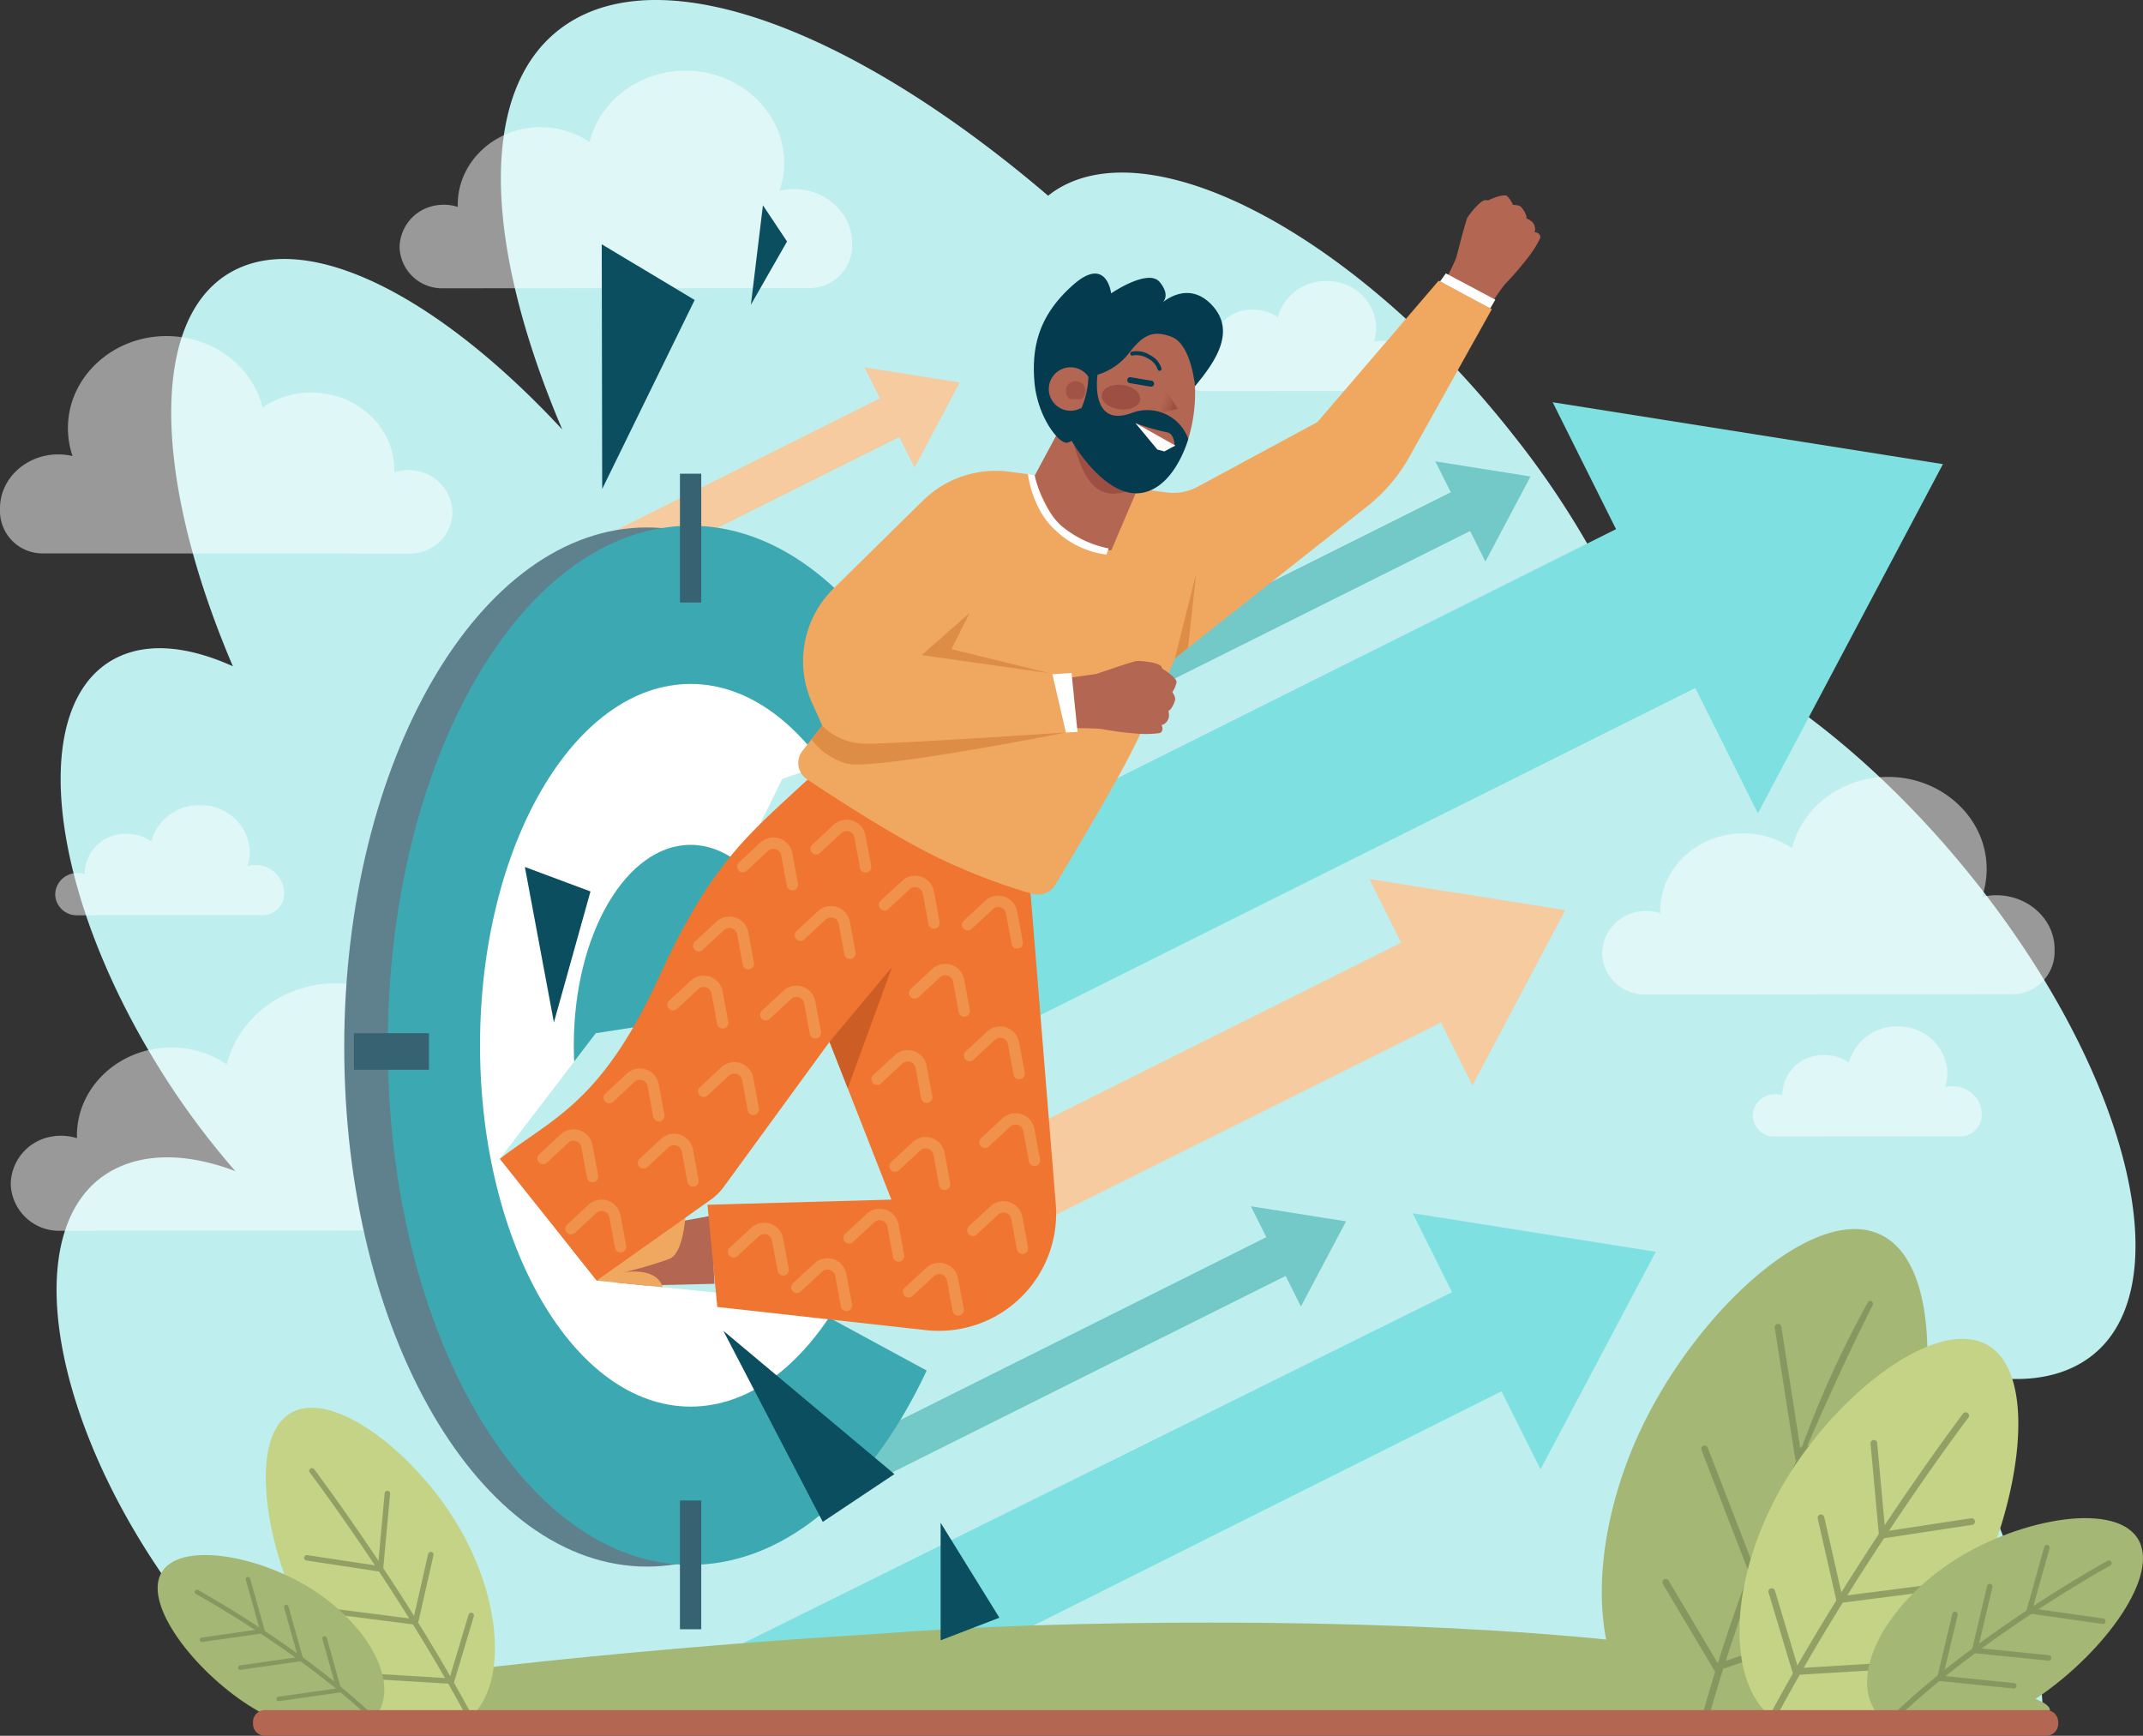 <svg id="그룹_30986" data-name="그룹 30986" xmlns="http://www.w3.org/2000/svg" xmlns:xlink="http://www.w3.org/1999/xlink" width="347.736" height="281.625" viewBox="0 0 347.736 281.625">
  <rect x="0" y="0" width="347.736" height="281.625" fill="#333333" stroke="none"/>
  <defs>
    <clipPath id="clip-path">
      <rect id="사각형_11610" data-name="사각형 11610" width="347.736" height="281.625" fill="none"/>
    </clipPath>
    <clipPath id="clip-path-3">
      <rect id="사각형_11561" data-name="사각형 11561" width="83.527" height="40.155" fill="none"/>
    </clipPath>
    <clipPath id="clip-path-4">
      <rect id="사각형_11562" data-name="사각형 11562" width="37.144" height="17.858" fill="none"/>
    </clipPath>
    <clipPath id="clip-path-5">
      <rect id="사각형_11563" data-name="사각형 11563" width="73.424" height="35.298" fill="none"/>
    </clipPath>
    <clipPath id="clip-path-9">
      <rect id="사각형_11567" data-name="사각형 11567" width="37.145" height="17.858" fill="none"/>
    </clipPath>
    <clipPath id="clip-path-10">
      <rect id="사각형_11577" data-name="사각형 11577" width="37.95" height="69.851" fill="none"/>
    </clipPath>
    <clipPath id="clip-path-11">
      <rect id="사각형_11578" data-name="사각형 11578" width="33.524" height="49.597" fill="none"/>
    </clipPath>
    <clipPath id="clip-path-12">
      <rect id="사각형_11579" data-name="사각형 11579" width="35.568" height="28.269" fill="none"/>
    </clipPath>
    <clipPath id="clip-path-13">
      <rect id="사각형_11580" data-name="사각형 11580" width="27.546" height="40.752" fill="none"/>
    </clipPath>
    <clipPath id="clip-path-14">
      <rect id="사각형_11581" data-name="사각형 11581" width="29.225" height="23.227" fill="none"/>
    </clipPath>
    <clipPath id="clip-path-15">
      <rect id="사각형_11582" data-name="사각형 11582" width="8.722" height="10.159" fill="none"/>
    </clipPath>
    <clipPath id="clip-path-16">
      <rect id="사각형_11583" data-name="사각형 11583" width="6.24" height="4.029" fill="none"/>
    </clipPath>
    <clipPath id="clip-path-17">
      <rect id="사각형_11584" data-name="사각형 11584" width="2.741" height="4.127" fill="none"/>
    </clipPath>
    <clipPath id="clip-path-18">
      <path id="패스_52743" data-name="패스 52743" d="M218.767,87.6l2.3,3.539-2.7.57Z" transform="translate(-218.371 -87.597)" fill="none"/>
    </clipPath>
    <clipPath id="clip-path-19">
      <rect id="사각형_11585" data-name="사각형 11585" width="3.159" height="2.919" fill="none"/>
    </clipPath>
    <clipPath id="clip-path-20">
      <rect id="사각형_11586" data-name="사각형 11586" width="9.893" height="8.59" fill="none"/>
    </clipPath>
    <clipPath id="clip-path-21">
      <rect id="사각형_11587" data-name="사각형 11587" width="9.892" height="8.59" fill="none"/>
    </clipPath>
    <clipPath id="clip-path-23">
      <rect id="사각형_11589" data-name="사각형 11589" width="9.892" height="8.591" fill="none"/>
    </clipPath>
    <clipPath id="clip-path-24">
      <rect id="사각형_11590" data-name="사각형 11590" width="9.893" height="8.591" fill="none"/>
    </clipPath>
  </defs>
  <g id="그룹_30985" data-name="그룹 30985" clip-path="url(#clip-path)">
    <g id="그룹_30984" data-name="그룹 30984">
      <g id="그룹_30983" data-name="그룹 30983" clip-path="url(#clip-path)">
        <path id="패스_52628" data-name="패스 52628" d="M18.975,255.673c6.2,9.017,13.251,16.09,20.434,23.261H87.415c.037-1.434.07-.781.1-.954.211.173.419.516.63.682.04.034.084.272.124.272H324.037c-.238-16.493-7.793-37.182-21.423-59.308,11.415,5,21.591,5.578,28.409,1.012,15.623-10.467,7.7-45.114-17.687-77.265-17.862-22.612-39.6-38.051-56.365-41.559A142.585,142.585,0,0,0,237.847,70.3c-25.393-32.151-58.642-49.746-74.266-39.28-.346.232-.664.482-.985.738C131.464,5.163,100.586-6.868,84.41,3.97c-14.424,9.661-13.67,35.164-.657,65.72-19.8-21.35-40.728-32.3-53.249-25.814-13.895,7.2-13.245,33.687-.2,64.228-7.264-3.286-13.935-3.94-19.054-1.29C-2.809,114.1.119,143.449,17.786,172.378A128.067,128.067,0,0,0,30.709,190.02c-7.857-2.993-15.01-3.023-20.375.109-14.309,8.353-10.44,37.821,8.641,65.544" transform="translate(7.484 0)" fill="#bfeeef"/>
        <g id="그룹_30866" data-name="그룹 30866" transform="translate(1.745 159.536)" opacity="0.5">
          <g id="그룹_30865" data-name="그룹 30865">
            <g id="그룹_30864" data-name="그룹 30864" clip-path="url(#clip-path-3)">
              <path id="패스_52629" data-name="패스 52629" d="M372.7,247.343a8.613,8.613,0,0,1,4.065.272c0-.134-.011-.267-.011-.4-.005-7.9,6.846-14.308,15.3-14.314a15.968,15.968,0,0,1,9.027,2.744c1.963-7.949,9.889-13.77,19.147-13.115,8.652.612,15.734,7.009,16.668,15.067a16,16,0,0,1-.746,7.033,11.408,11.408,0,0,1,2.647-.313c5.877,0,10.743,4.439,10.746,9.924v.784a7.838,7.838,0,0,1-8.086,7.563l-67.344.047a7.838,7.838,0,0,1-8.1-7.552,7.945,7.945,0,0,1,6.68-7.739" transform="translate(-366.016 -222.479)" fill="#fff"/>
            </g>
          </g>
        </g>
        <g id="그룹_30869" data-name="그룹 30869" transform="translate(8.961 130.641)" opacity="0.5">
          <g id="그룹_30868" data-name="그룹 30868">
            <g id="그룹_30867" data-name="그룹 30867" clip-path="url(#clip-path-4)">
              <path id="패스_52630" data-name="패스 52630" d="M423.605,193.242a3.837,3.837,0,0,1,1.808.121c0-.06-.005-.118-.005-.179a6.6,6.6,0,0,1,6.805-6.366,7.1,7.1,0,0,1,4.014,1.22,8.042,8.042,0,0,1,8.515-5.832,7.883,7.883,0,0,1,7.413,6.7,7.117,7.117,0,0,1-.332,3.128A5.051,5.051,0,0,1,453,191.9a4.621,4.621,0,0,1,4.779,4.413v.349a3.486,3.486,0,0,1-3.6,3.364l-29.948.021a3.485,3.485,0,0,1-3.6-3.359,3.533,3.533,0,0,1,2.97-3.441" transform="translate(-420.635 -182.184)" fill="#fff"/>
            </g>
          </g>
        </g>
        <g id="그룹_30872" data-name="그룹 30872" transform="translate(0 54.528)" opacity="0.5">
          <g id="그룹_30871" data-name="그룹 30871">
            <g id="그룹_30870" data-name="그룹 30870" clip-path="url(#clip-path-5)">
              <path id="패스_52631" data-name="패스 52631" d="M450.091,97.9a7.57,7.57,0,0,0-3.573.24c0-.118.009-.234.009-.353.005-6.944-6.018-12.578-13.452-12.583a14.036,14.036,0,0,0-7.935,2.412c-1.725-6.989-8.693-12.105-16.831-11.529-7.605.538-13.83,6.16-14.651,13.245a14.063,14.063,0,0,0,.655,6.182,10.1,10.1,0,0,0-2.328-.275c-5.166,0-9.443,3.9-9.446,8.724v.689a6.891,6.891,0,0,0,7.108,6.649l59.2.042a6.89,6.89,0,0,0,7.117-6.639,6.985,6.985,0,0,0-5.871-6.8" transform="translate(-382.539 -76.042)" fill="#fff"/>
            </g>
          </g>
        </g>
        <g id="그룹_30875" data-name="그룹 30875" transform="translate(64.839 11.473)" opacity="0.5">
          <g id="그룹_30874" data-name="그룹 30874">
            <g id="그룹_30873" data-name="그룹 30873" clip-path="url(#clip-path-5)">
              <path id="패스_52632" data-name="패스 52632" d="M297.99,37.857a7.57,7.57,0,0,1,3.573.24c0-.118-.009-.234-.009-.353-.005-6.944,6.018-12.578,13.452-12.583a14.036,14.036,0,0,1,7.935,2.412c1.725-6.988,8.693-12.105,16.831-11.529,7.605.539,13.83,6.161,14.651,13.245a14.068,14.068,0,0,1-.655,6.183,10.026,10.026,0,0,1,2.328-.275c5.166,0,9.443,3.9,9.446,8.723v.689a6.89,6.89,0,0,1-7.108,6.649l-59.2.042a6.89,6.89,0,0,1-7.117-6.639,6.984,6.984,0,0,1,5.871-6.8" transform="translate(-292.117 -16)" fill="#fff"/>
            </g>
          </g>
        </g>
        <g id="그룹_30878" data-name="그룹 30878" transform="translate(284.423 166.535)" opacity="0.5">
          <g id="그룹_30877" data-name="그룹 30877" transform="translate(0)">
            <g id="그룹_30876" data-name="그룹 30876" clip-path="url(#clip-path-4)">
              <path id="패스_52633" data-name="패스 52633" d="M39.464,243.3a3.828,3.828,0,0,1,1.808.121c0-.06-.005-.118-.005-.179a6.6,6.6,0,0,1,6.805-6.366,7.1,7.1,0,0,1,4.014,1.22,8.043,8.043,0,0,1,8.515-5.833,7.884,7.884,0,0,1,7.412,6.7,7.117,7.117,0,0,1-.332,3.128,5.051,5.051,0,0,1,1.177-.139,4.621,4.621,0,0,1,4.779,4.413v.348a3.486,3.486,0,0,1-3.6,3.364l-29.948.021a3.486,3.486,0,0,1-3.6-3.359,3.534,3.534,0,0,1,2.971-3.441" transform="translate(-36.493 -232.239)" fill="#fff"/>
            </g>
          </g>
        </g>
        <g id="그룹_30881" data-name="그룹 30881" transform="translate(259.967 126.055)" opacity="0.5">
          <g id="그룹_30880" data-name="그룹 30880" transform="translate(0)">
            <g id="그룹_30879" data-name="그룹 30879" clip-path="url(#clip-path-5)">
              <path id="패스_52634" data-name="패스 52634" d="M25.876,197.646a7.57,7.57,0,0,1,3.573.24c0-.118-.009-.234-.01-.353,0-6.944,6.018-12.578,13.452-12.583a14.032,14.032,0,0,1,7.935,2.412c1.726-6.988,8.693-12.105,16.831-11.529,7.605.539,13.83,6.161,14.651,13.245a14.068,14.068,0,0,1-.655,6.183,10.026,10.026,0,0,1,2.328-.275c5.166,0,9.443,3.9,9.446,8.723v.689a6.89,6.89,0,0,1-7.108,6.649l-59.2.042A6.891,6.891,0,0,1,20,204.448a6.985,6.985,0,0,1,5.872-6.8" transform="translate(-20.004 -175.789)" fill="#fff"/>
            </g>
          </g>
        </g>
        <g id="그룹_30884" data-name="그룹 30884" transform="translate(191.749 45.6)" opacity="0.5">
          <g id="그룹_30883" data-name="그룹 30883">
            <g id="그룹_30882" data-name="그룹 30882" clip-path="url(#clip-path-9)">
              <path id="패스_52635" data-name="패스 52635" d="M168.7,74.649a3.836,3.836,0,0,1,1.808.121c0-.06-.005-.118-.005-.179a6.6,6.6,0,0,1,6.805-6.366,7.1,7.1,0,0,1,4.014,1.22,8.042,8.042,0,0,1,8.515-5.832,7.883,7.883,0,0,1,7.412,6.7,7.117,7.117,0,0,1-.332,3.128,5.05,5.05,0,0,1,1.177-.139,4.622,4.622,0,0,1,4.779,4.413v.349a3.486,3.486,0,0,1-3.6,3.364l-29.948.021a3.485,3.485,0,0,1-3.6-3.359,3.533,3.533,0,0,1,2.97-3.441" transform="translate(-165.729 -63.591)" fill="#fff"/>
            </g>
          </g>
        </g>
        <path id="패스_52636" data-name="패스 52636" d="M78.587,157.714l-33.3-66.7,63.327,10.041Z" transform="translate(206.657 -25.75)" fill="#7ee0e0"/>
        <rect id="사각형_11568" data-name="사각형 11568" width="28.803" height="155.341" transform="translate(144.728 176.723) rotate(-116.536)" fill="#7ee0e0"/>
        <path id="패스_52637" data-name="패스 52637" d="M147.439,232.38,130.722,198.9l31.785,5.039Z" transform="translate(91.49 -56.273)" fill="#f6cba0"/>
        <rect id="사각형_11569" data-name="사각형 11569" width="14.457" height="77.969" transform="matrix(-0.447, -0.895, 0.895, -0.447, 168.402, 198.572)" fill="#f6cba0"/>
        <path id="패스_52638" data-name="패스 52638" d="M130.995,316.064l-20.75-41.552,39.453,6.255Z" transform="translate(118.982 -77.664)" fill="#7ee0e0"/>
        <path id="패스_52639" data-name="패스 52639" d="M137.666,354.484l47.475-3,93.484-46.768-8.016-16.054Z" transform="translate(-29.606 -81.667)" fill="#7ee0e0"/>
        <path id="패스_52640" data-name="패스 52640" d="M146.72,120.658,138.6,104.394l15.443,2.449Z" transform="translate(94.309 -29.535)" fill="#73c9c7"/>
        <rect id="사각형_11570" data-name="사각형 11570" width="7.024" height="62.174" transform="matrix(-0.447, -0.895, 0.895, -0.447, 185.029, 112.891)" fill="#73c9c7"/>
        <path id="패스_52641" data-name="패스 52641" d="M275.884,99.394l-8.122-16.265,15.443,2.449Z" transform="translate(-127.477 -23.519)" fill="#f6cba0"/>
        <rect id="사각형_11571" data-name="사각형 11571" width="7.024" height="62.174" transform="matrix(-0.447, -0.895, 0.895, -0.447, 92.408, 97.643)" fill="#f6cba0"/>
        <path id="패스_52642" data-name="패스 52642" d="M188.462,289.2l-8.122-16.265,15.443,2.449Z" transform="translate(22.634 -77.219)" fill="#73c9c7"/>
        <rect id="사각형_11572" data-name="사각형 11572" width="7.024" height="87.256" transform="matrix(-0.447, -0.895, 0.895, -0.447, 132.656, 244.957)" fill="#73c9c7"/>
        <path id="패스_52643" data-name="패스 52643" d="M270.01,203.644c0,46.559,22,84.3,49.13,84.3s49.13-37.743,49.13-84.3-22-84.3-49.13-84.3-49.13,37.743-49.13,84.3" transform="translate(-214.153 -33.764)" fill="#5f818e"/>
        <path id="패스_52644" data-name="패스 52644" d="M260.146,203.25c0,46.559,22,84.3,49.13,84.3s49.13-37.743,49.13-84.3-22-84.3-49.13-84.3-49.13,37.743-49.13,84.3" transform="translate(-197.216 -33.652)" fill="#3ca9b2"/>
        <path id="패스_52645" data-name="패스 52645" d="M281.013,213.38c0,32.378,15.3,58.626,34.166,58.626s34.167-26.247,34.167-58.626-15.3-58.626-34.167-58.626S281.013,181,281.013,213.38" transform="translate(-203.12 -43.783)" fill="#fff"/>
        <path id="패스_52646" data-name="패스 52646" d="M302.228,223.679c0,17.962,8.486,32.523,18.954,32.523s18.953-14.561,18.953-32.523-8.486-32.523-18.953-32.523-18.954,14.561-18.954,32.523" transform="translate(-209.122 -54.081)" fill="#3ca9b2"/>
        <rect id="사각형_11573" data-name="사각형 11573" width="3.456" height="20.897" transform="translate(110.332 76.857)" fill="#376272"/>
        <rect id="사각형_11574" data-name="사각형 11574" width="3.456" height="20.897" transform="translate(110.332 243.45)" fill="#376272"/>
        <rect id="사각형_11575" data-name="사각형 11575" width="12.178" height="5.93" transform="translate(57.426 167.637)" fill="#376272"/>
        <rect id="사각형_11576" data-name="사각형 11576" width="12.178" height="5.93" transform="translate(154.515 167.637)" fill="#cc632f"/>
        <path id="패스_52647" data-name="패스 52647" d="M320.622,231.6c0,6.082,2.873,11.013,6.418,11.013s6.419-4.931,6.419-11.013-2.874-11.013-6.419-11.013-6.418,4.931-6.418,11.013" transform="translate(-215.635 -62.409)" fill="#fff"/>
        <path id="패스_52648" data-name="패스 52648" d="M326.871,163.008,299.3,172.484l-9.848,19.885-3.308,18.742-17.113,2.644-15.568,20.383,15.724,19.75,32.7,3.3,24.676,13.385,11.773-82.358Z" transform="translate(-172.355 -46.118)" fill="#bfeeef"/>
        <path id="패스_52649" data-name="패스 52649" d="M323.268,285.907l4.75.48,2.711-.067,8.505-.2-.508-11.047-4.258.779-7.658,1.406Z" transform="translate(-223.307 -77.822)" fill="#b36652"/>
        <path id="패스_52650" data-name="패스 52650" d="M329.757,279.151l4.163,5.23,3.129.316,4.749.48,2.847.288c-.039-.118-.085-.237-.136-.356a3.31,3.31,0,0,0-.723-1.011c-1.678-1.609-5.038-1.129-5.507-1.056a61.576,61.576,0,0,0,7.483-2.2c1.666-.712,2.276-4.224,2.485-6.207.09-.813.113-1.367.113-1.367l-4.2.74a4.136,4.136,0,0,0-1.609-2.779c-1.406-.9-3.835-.141-3.835-.141Z" transform="translate(-237.087 -76.611)" fill="#f0a860"/>
        <path id="패스_52651" data-name="패스 52651" d="M21.05,381.368H311.314c-.124-3.124-18.77-5.539-44.049-6.28-9.99-4.548-47.419-7.957-92.072-7.957-20.2,0-38.918.633-54.286,1.842h-.013c-39.464,2.347-91.786,7.843-99,11.6-.533.275-.82.541-.839.8" transform="translate(21.327 -103.868)" fill="#a4b774"/>
        <path id="패스_52652" data-name="패스 52652" d="M94.821,330.58c-6.915,16.58-18.934,28-29.283,28.956-.386.036-.767.057-1.145.061a13.134,13.134,0,0,1-5.324-.99c-11.317-4.723-13.66-24.924-5.234-45.125s28.455-39.387,39.772-34.665,9.64,31.565,1.213,51.763" transform="translate(211.139 -78.678)" fill="#a4b774"/>
        <g id="그룹_30887" data-name="그룹 30887" transform="translate(269.743 211.068)" opacity="0.7">
          <g id="그룹_30886" data-name="그룹 30886" transform="translate(0)">
            <g id="그룹_30885" data-name="그룹 30885" clip-path="url(#clip-path-10)">
              <path id="패스_52653" data-name="패스 52653" d="M89.407,295.127c-.126.245-4.835,9.471-10.59,22.815-.234.532-.465,1.072-.7,1.619-2.21,5.184-4.553,10.929-6.836,16.976-.169.446-.338.893-.5,1.342-1.8,4.824-3.549,9.823-5.158,14.87-.133.424-.27.792-.4,1.213-.007.022-.014.047-.022.068-1.055,3.37-2.042,6.749-2.93,10.1-.386.036-.767.057-1.145.061.857-3.251,1.8-6.5,2.79-9.722.007-.022.014-.047.022-.069.133-.428.266-.827.4-1.253a.032.032,0,0,1,0-.018c1.6-5.1,3.333-10.064,5.054-14.733,0-.007.468-.011.471-.018a2.431,2.431,0,0,1,1.015-1.465v0a14.427,14.427,0,0,1,1.458-5.022c1.67-4.269,3.321-8.355,4.941-12.152.27-.63.055-1.245.772-1.861v0a165.091,165.091,0,0,1,10.6-23.239.437.437,0,0,1,.626-.234.512.512,0,0,1,.133.727" transform="translate(-55.331 -294.342)" fill="#7b8957"/>
              <path id="패스_52654" data-name="패스 52654" d="M59.2,321.7l-3.349-21.51a.54.54,0,1,1,1.067-.166l3.111,19.984,14.731-8.137a.54.54,0,0,1,.522.946Z" transform="translate(-37.61 -295.822)" fill="#7b8957"/>
              <path id="패스_52655" data-name="패스 52655" d="M73.162,347.664,65.472,327.8a.54.54,0,0,1,1.007-.39l7.306,18.864,15.681-5.864a.54.54,0,0,1,.379,1.012Z" transform="translate(-59.123 -303.602)" fill="#7b8957"/>
              <path id="패스_52656" data-name="패스 52656" d="M91.511,372.281l-8.464-14.226a.54.54,0,0,1,.928-.551l8.017,13.473,8.761-2.99a.54.54,0,1,1,.349,1.022Z" transform="translate(-82.971 -312.137)" fill="#7b8957"/>
            </g>
          </g>
        </g>
        <path id="패스_52657" data-name="패스 52657" d="M65.7,345.41c-8.117,15.637-21.8,24.625-30.561,20.075a10.242,10.242,0,0,1-1.606-1.033,10.048,10.048,0,0,1-.828-.727c-6.342-6.138-6.018-20.752,1.271-34.784,8.117-15.637,25.472-29.682,34.233-25.132s5.608,25.968-2.509,41.6" transform="translate(254.048 -85.707)" fill="#c4d385"/>
        <g id="그룹_30890" data-name="그룹 30890" transform="translate(286.955 229.148)" opacity="0.68">
          <g id="그룹_30889" data-name="그룹 30889" transform="translate(0)">
            <g id="그룹_30888" data-name="그룹 30888" clip-path="url(#clip-path-11)">
              <path id="패스_52658" data-name="패스 52658" d="M71.446,320.421c-.148.194-5.659,7.494-12.876,18.347-.266.4-.536.806-.806,1.217-1.9,2.879-3.91,5.986-5.958,9.262-.245.392-.493.788-.738,1.184-2.1,3.38-4.233,6.926-6.332,10.576-.216.371-.428.745-.645,1.12q-1.976,3.466-3.894,7.026a9.679,9.679,0,0,1-.828-.727c1.177-2.189,2.382-4.359,3.6-6.5q.368-.648.741-1.292c2.092-3.643,4.223-7.188,6.318-10.565.27-.439.54-.871.81-1.3,2.091-3.347,4.139-6.526,6.083-9.463.321-.486.641-.968.954-1.44,7.139-10.716,12.559-17.9,12.71-18.1a.54.54,0,0,1,.861.652" transform="translate(-39.006 -319.555)" fill="#7b8957"/>
              <path id="패스_52659" data-name="패스 52659" d="M39.43,341.874l-1.417-15.462a.54.54,0,0,1,.488-.587.547.547,0,0,1,.587.489L40.4,340.634l13.944-2.115a.54.54,0,0,1,.161,1.068Z" transform="translate(-21.442 -321.328)" fill="#7b8957"/>
              <path id="패스_52660" data-name="패스 52660" d="M47.054,357.08,43.921,343.3a.54.54,0,0,1,1.053-.239l2.915,12.826,16.72-2.142a.54.54,0,0,1,.138,1.071Z" transform="translate(-35.923 -326.085)" fill="#7b8957"/>
              <path id="패스_52661" data-name="패스 52661" d="M57.716,373.45l-4.02-13.4a.54.54,0,0,1,1.035-.31l3.774,12.583L75.394,371.3a.53.53,0,0,1,.572.506.54.54,0,0,1-.506.572Z" transform="translate(-53.674 -330.814)" fill="#7b8957"/>
            </g>
          </g>
        </g>
        <path id="패스_52662" data-name="패스 52662" d="M27.873,372.463c-10.591,7.231-22.461,8.283-26.512,2.348S2.61,358.205,13.2,350.974s26.558-10.262,30.609-4.328-5.346,18.585-15.936,25.816" transform="translate(302.964 -97.182)" fill="#a4b774"/>
        <g id="그룹_30893" data-name="그룹 30893" transform="translate(307.091 250.649)" opacity="0.7">
          <g id="그룹_30892" data-name="그룹 30892" transform="translate(0)">
            <g id="그룹_30891" data-name="그룹 30891" clip-path="url(#clip-path-12)">
              <path id="패스_52663" data-name="패스 52663" d="M7.689,378.8c1.577-1.512,3.233-2.995,4.928-4.437.346-.3.695-.588,1.044-.879,1.9-1.583,3.848-3.113,5.781-4.575q.61-.458,1.22-.907c3.114-2.31,6.181-4.427,8.985-6.282.378-.248.749-.493,1.116-.73,6.627-4.323,11.526-7.03,11.655-7.1a.441.441,0,1,0-.425-.774c-.13.072-5.227,2.886-12.066,7.364l-1.123.741c-2.912,1.934-6.094,4.143-9.316,6.556-.321.242-.645.483-.964.727-2.027,1.537-4.057,3.154-6.037,4.823-.305.255-.612.518-.918.781-1.54,1.321-3.048,2.682-4.488,4.064Z" transform="translate(-7.081 -350.537)" fill="#7b8957"/>
              <path id="패스_52664" data-name="패스 52664" d="M20.98,362.37a.472.472,0,0,1-.062,0L8.47,360.6l3.012-10.735a.441.441,0,1,1,.85.239l-2.739,9.763,11.45,1.627a.442.442,0,0,1-.062.879" transform="translate(13.151 -349.54)" fill="#7b8957"/>
              <path id="패스_52665" data-name="패스 52665" d="M33.311,370.833a.61.61,0,0,1-.063,0l-12.51-1.26,2.572-10.849a.441.441,0,1,1,.859.2l-2.339,9.867,11.507,1.159a.442.442,0,0,1-.026.881" transform="translate(-7.96 -352.042)" fill="#7b8957"/>
              <path id="패스_52666" data-name="패스 52666" d="M41.187,377.133a.466.466,0,0,1-.063,0l-12.51-1.26,2.572-10.849a.441.441,0,1,1,.859.2l-2.339,9.867,11.507,1.16a.441.441,0,0,1-.026.88" transform="translate(-21.484 -353.824)" fill="#7b8957"/>
            </g>
          </g>
        </g>
        <path id="패스_52667" data-name="패스 52667" d="M379.315,353.416c6.67,12.848,17.911,20.233,25.111,16.5a8.4,8.4,0,0,0,1.319-.849,8.135,8.135,0,0,0,.68-.6c5.212-5.043,4.946-17.051-1.044-28.58-6.67-12.849-20.929-24.389-28.128-20.651s-4.608,21.337,2.062,34.182" transform="translate(-329.811 -90.115)" fill="#c4d385"/>
        <g id="그룹_30896" data-name="그룹 30896" transform="translate(49.367 238.196)" opacity="0.68">
          <g id="그룹_30895" data-name="그룹 30895">
            <g id="그룹_30894" data-name="그룹 30894" clip-path="url(#clip-path-13)">
              <path id="패스_52668" data-name="패스 52668" d="M378.18,332.884c.121.16,4.65,6.158,10.58,15.075.219.328.44.663.663,1,1.561,2.366,3.212,4.919,4.895,7.61.2.322.405.648.606.973,1.725,2.777,3.479,5.691,5.2,8.69.177.3.352.612.529.92q1.624,2.848,3.2,5.773a8.126,8.126,0,0,0,.68-.6c-.967-1.8-1.958-3.582-2.957-5.339-.2-.355-.405-.71-.609-1.062-1.718-2.993-3.469-5.907-5.191-8.681-.222-.361-.443-.716-.665-1.071-1.718-2.751-3.4-5.362-5-7.775-.263-.4-.526-.8-.784-1.183-5.865-8.805-10.32-14.709-10.444-14.869a.444.444,0,0,0-.707.536" transform="translate(-377.289 -332.173)" fill="#7b8957"/>
              <path id="패스_52669" data-name="패스 52669" d="M409.424,350.512l1.165-12.705a.444.444,0,0,0-.4-.482.45.45,0,0,0-.483.4l-1.078,11.767-11.458-1.738a.444.444,0,1,0-.133.877Z" transform="translate(-396.658 -333.63)" fill="#7b8957"/>
              <path id="패스_52670" data-name="패스 52670" d="M401.748,363.006l2.574-11.325a.444.444,0,1,0-.866-.2l-2.4,10.539-13.739-1.76a.444.444,0,0,0-.113.881Z" transform="translate(-383.348 -337.539)" fill="#7b8957"/>
              <path id="패스_52671" data-name="패스 52671" d="M392.669,376.457l3.3-11.014a.444.444,0,0,0-.85-.255l-3.1,10.34-13.877-.84a.436.436,0,0,0-.47.416.444.444,0,0,0,.416.47Z" transform="translate(-368.444 -341.424)" fill="#7b8957"/>
            </g>
          </g>
        </g>
        <path id="패스_52672" data-name="패스 52672" d="M411.844,375.645c8.7,5.942,18.455,6.806,21.784,1.93S432.6,363.93,423.9,357.988s-21.822-8.431-25.151-3.556,4.393,15.271,13.095,21.213" transform="translate(-372.38 -99.543)" fill="#a4b774"/>
        <g id="그룹_30899" data-name="그룹 30899" transform="translate(31.607 255.862)" opacity="0.7">
          <g id="그룹_30898" data-name="그룹 30898">
            <g id="그룹_30897" data-name="그룹 30897" clip-path="url(#clip-path-14)">
              <path id="패스_52673" data-name="패스 52673" d="M428.824,380.857c-1.3-1.242-2.656-2.461-4.049-3.647-.284-.242-.571-.482-.858-.721-1.565-1.3-3.162-2.559-4.75-3.76q-.5-.377-1-.745c-2.559-1.9-5.078-3.638-7.382-5.161-.311-.2-.615-.405-.917-.6-5.445-3.552-9.471-5.776-9.577-5.836a.362.362,0,1,1,.348-.635c.107.059,4.295,2.372,9.914,6.051l.923.609c2.393,1.588,5.007,3.4,7.655,5.386.263.2.529.4.792.6,1.665,1.263,3.333,2.592,4.96,3.963.252.21.5.426.754.643,1.266,1.085,2.5,2.2,3.688,3.339Z" transform="translate(-400.099 -357.629)" fill="#7b8957"/>
              <path id="패스_52674" data-name="패스 52674" d="M425.234,367.353a.414.414,0,0,0,.052,0l10.228-1.454-2.475-8.82a.363.363,0,0,0-.7.2l2.251,8.022-9.407,1.337a.363.363,0,0,0,.05.722" transform="translate(-424.054 -356.81)" fill="#7b8957"/>
              <path id="패스_52675" data-name="패스 52675" d="M416.57,373.653a.419.419,0,0,0,.052,0L426.85,372.2l-2.475-8.82a.363.363,0,0,0-.7.2l2.251,8.022-9.407,1.337a.363.363,0,0,0,.05.722" transform="translate(-409.177 -358.593)" fill="#7b8957"/>
              <path id="패스_52676" data-name="패스 52676" d="M407.907,380.742a.42.42,0,0,0,.052,0l10.228-1.454-2.475-8.82a.363.363,0,1,0-.7.2l2.251,8.022-9.408,1.337a.363.363,0,0,0,.051.722" transform="translate(-394.302 -360.598)" fill="#7b8957"/>
            </g>
          </g>
        </g>
        <path id="패스_52677" data-name="패스 52677" d="M21.122,391.095H310.193a1.932,1.932,0,0,0,1.927-1.927v-.308a1.932,1.932,0,0,0-1.927-1.927H21.122A1.932,1.932,0,0,0,19.2,388.86v.308a1.932,1.932,0,0,0,1.927,1.927" transform="translate(21.852 -109.47)" fill="#b36652"/>
        <path id="패스_52678" data-name="패스 52678" d="M327.811,94.973l-.073-39.7,15.079,9.038Z" transform="translate(-230.096 -15.638)" fill="#0a4e60"/>
        <path id="패스_52679" data-name="패스 52679" d="M356.027,221.385l-4.711-25.221,10.645,3.973Z" transform="translate(-266.147 -55.498)" fill="#0a4e60"/>
        <path id="패스_52680" data-name="패스 52680" d="M282.542,301.106l16.133,31.007,11.622-7.75Z" transform="translate(-165.167 -85.188)" fill="#0a4e60"/>
        <path id="패스_52681" data-name="패스 52681" d="M258.783,344.545V363.62l9.537-3.669Z" transform="translate(-106.153 -97.478)" fill="#0a4e60"/>
        <path id="패스_52682" data-name="패스 52682" d="M306.834,62.594l1.956-16.14,3.913,5.869Z" transform="translate(-184.993 -13.143)" fill="#0a4e60"/>
        <path id="패스_52683" data-name="패스 52683" d="M151.494,50.159l-.01-.006a2.123,2.123,0,0,0,.109-.258,1.721,1.721,0,0,0-1.152-1.819.388.388,0,0,0-.1-.089.653.653,0,0,0-.163-.037,1.111,1.111,0,0,0,.034-.273,4.045,4.045,0,0,0-.934-1.639,1.471,1.471,0,0,0-.741-.247s-.01-.008-.013-.008c-.032-.005-.087-.01-.154-.015s-.156-.01-.237-.014l-.134-.006a4.268,4.268,0,0,0-.974-1.458c-.485-.314-2.069.255-3.064.731l-.316-.044c-.909-.12-2.769,2.4-3.023,2.814s-1.5,5.315-1.825,6.53c-.1.386-2.419,5.121-2.419,5.121l7.111,3.8s2.655-4.034,3.291-4.7a50.614,50.614,0,0,0,4.069-4.787,16.186,16.186,0,0,0,1.582-2.647c.11-.405-.255-.881-.932-.954" transform="translate(97.499 -12.505)" fill="#b36652"/>
        <path id="패스_52684" data-name="패스 52684" d="M332.029,193.989l4.118,50.777a19.028,19.028,0,0,1-21.069,20.45l-33.855-3.763-1.588-16.577,29.84-.836-10.036-25.6-17.267,23.675a9.673,9.673,0,0,1-1.875,1.847l-18.634,13.214-15.724-19.75c8.633-6.652,16.507-9.069,25.911-29.673,8.368-18.329,14.692-23.193,23.641-31.5s36.537,17.734,36.537,17.734" transform="translate(-164.833 -49.403)" fill="#ef7531"/>
        <path id="패스_52685" data-name="패스 52685" d="M148.026,139.8a3.175,3.175,0,0,0,.734,4.6c4.735,3.163,14.421,9.451,21.477,12.828a99.616,99.616,0,0,0,15.019,5.752,3.377,3.377,0,0,0,3.831-1.507c2.79-4.643,9.286-15.546,12.131-21.118,3.677-7.2,7.242-15.581,7.242-15.581l31.157-24.608a27.327,27.327,0,0,0,6.918-8.119l13.355-23.918L251.266,63.5l-19.679,22.95-19.448,10.5a8.232,8.232,0,0,1-4.984.918l-25.569-3.367a16.86,16.86,0,0,0-14.025,4.7l-14.5,14.264a16.515,16.515,0,0,0-3.473,18.558l1.654,3.669Z" transform="translate(-17.815 -17.966)" fill="#f0a860"/>
        <path id="패스_52686" data-name="패스 52686" d="M214.261,143.528l3.447-13.743-1.321,12.063Z" transform="translate(-23.614 -36.718)" fill="#dd8d45"/>
        <path id="패스_52687" data-name="패스 52687" d="M255.211,138.659l-7.8,6.86,20.766,2.939-15.941-3.907Z" transform="translate(-97.856 -39.229)" fill="#dd8d45"/>
        <path id="패스_52688" data-name="패스 52688" d="M245.5,164.181a9.767,9.767,0,0,0,6.964,2.926c3.421.126,32.562-1.809,32.562-1.809s-31.878,6.349-35.784,4.983a10.926,10.926,0,0,1-5.5-3.857Z" transform="translate(-112.065 -46.45)" fill="#dd8d45"/>
        <path id="패스_52689" data-name="패스 52689" d="M242.857,97.224l-7.611,17.819a10.569,10.569,0,0,1-9.16-4.915c-3.22-5.285-3.241-7.261-3.241-7.261L229.2,91.02Z" transform="translate(-54.919 -25.751)" fill="#b36652"/>
        <path id="패스_52690" data-name="패스 52690" d="M283.069,230.937,293.214,218.8l-7.191,19.669Z" transform="translate(-148.462 -61.903)" fill="#cc5d25"/>
        <g id="그룹_30902" data-name="그룹 30902" transform="translate(174.014 69.939)" opacity="0.52">
          <g id="그룹_30901" data-name="그룹 30901" transform="translate(0)">
            <g id="그룹_30900" data-name="그룹 30900" clip-path="url(#clip-path-15)">
              <path id="패스_52691" data-name="패스 52691" d="M238.821,107.4c-3.344.85-6.366.258-8.449-7.632s8.449,7.632,8.449,7.632" transform="translate(-230.099 -97.533)" fill="#873a34"/>
            </g>
          </g>
        </g>
        <path id="패스_52692" data-name="패스 52692" d="M218.605,74.371C213.7,78.8,213,88.961,217.476,93.912s8.567,7.458,13.475,3.026,6.092-17.89,1.621-22.843-9.058-4.156-13.967.276" transform="translate(-41.428 -20.003)" fill="#b36652"/>
        <path id="패스_52693" data-name="패스 52693" d="M234.334,80.175c3.276-3.928,6.722-8.885,2.775-13.135s-8.137-.358-8.137-.358,1.537-1.062-.341-3.382-7.9,1.813-7.9,1.813-.719-6.188-6.153-1.389-6.774,9.806-6.3,15.675,4.092,10.249,5.339,9.938c3.986-.995.92-10.173,3.426-10.695a10.2,10.2,0,0,0,6.673-3.96c2.073-2.632,3.669-3.747,6.857-2.5s3.76,7.993,3.76,7.993" transform="translate(-40.43 -17.513)" fill="#053b4f"/>
        <path id="패스_52694" data-name="패스 52694" d="M238.935,84.014a3.524,3.524,0,1,0,4.977.254,3.524,3.524,0,0,0-4.977-.254" transform="translate(-67.588 -23.512)" fill="#b36652"/>
        <path id="패스_52695" data-name="패스 52695" d="M235.314,94.146a7.06,7.06,0,0,0-9.287-4.159c-4.5,1.624-5.938-1.676-5.443-6.282s-1.3-2.286-1.468.364a14.461,14.461,0,0,1-1.158,5.157c-.407.928-2.792,3.1-1.564,5.235s6.187,9.436,11.514,8.424,7.407-8.739,7.407-8.739" transform="translate(-42.501 -22.938)" fill="#053b4f"/>
        <g id="그룹_30905" data-name="그룹 30905" transform="translate(178.777 62.421)" opacity="0.52">
          <g id="그룹_30904" data-name="그룹 30904" transform="translate(0)">
            <g id="그룹_30903" data-name="그룹 30903" clip-path="url(#clip-path-16)">
              <path id="패스_52696" data-name="패스 52696" d="M226.929,88.658c-.143,1.089,1.134,2.155,2.852,2.379s3.225-.477,3.367-1.566-1.134-2.155-2.851-2.379-3.225.477-3.367,1.566" transform="translate(-226.918 -87.049)" fill="#873a34"/>
            </g>
          </g>
        </g>
        <g id="그룹_30910" data-name="그룹 30910" transform="translate(188.41 62.796)" opacity="0.52">
          <g id="그룹_30909" data-name="그룹 30909" transform="translate(0)">
            <g id="그룹_30908" data-name="그룹 30908" clip-path="url(#clip-path-17)">
              <g id="그룹_30907" data-name="그룹 30907" transform="translate(0.039 0.018)">
                <g id="그룹_30906" data-name="그룹 30906" clip-path="url(#clip-path-18)">
                  <path id="패스_52697" data-name="패스 52697" d="M219.685,88.137l-1.322,3.709,1.358-.013Z" transform="translate(-217.019 -87.75)" fill="#873a34"/>
                  <path id="패스_52698" data-name="패스 52698" d="M219.78,87.965,218.413,91.8h.046l1.322-3.709Z" transform="translate(-217.115 -87.701)" fill="#873a34"/>
                  <path id="패스_52699" data-name="패스 52699" d="M219.825,87.792l-1.41,3.957h.045l1.367-3.833Z" transform="translate(-217.161 -87.652)" fill="#883b35"/>
                  <path id="패스_52700" data-name="패스 52700" d="M219.873,87.766l-.035-.012-1.421,3.985h.046l1.411-3.957Z" transform="translate(-217.209 -87.641)" fill="#893c36"/>
                  <path id="패스_52701" data-name="패스 52701" d="M219.932,87.747l-.04-.014-1.426,4h.046Z" transform="translate(-217.304 -87.635)" fill="#8a3d36"/>
                  <path id="패스_52702" data-name="패스 52702" d="M219.993,87.727l-.04-.014-1.431,4.015h.045Z" transform="translate(-217.405 -87.63)" fill="#8c3f37"/>
                  <path id="패스_52703" data-name="패스 52703" d="M220.055,87.707l-.04-.014-1.437,4.03h.046Z" transform="translate(-217.507 -87.624)" fill="#8d4038"/>
                  <path id="패스_52704" data-name="패스 52704" d="M220.116,87.687l-.04-.014-1.442,4.044h.045Z" transform="translate(-217.608 -87.619)" fill="#8e4139"/>
                  <path id="패스_52705" data-name="패스 52705" d="M220.177,87.667l-.04-.014-1.447,4.059h.045Z" transform="translate(-217.709 -87.613)" fill="#8f4239"/>
                  <path id="패스_52706" data-name="패스 52706" d="M220.239,87.648l-.04-.014-1.453,4.074h.046Z" transform="translate(-217.811 -87.607)" fill="#90433a"/>
                  <path id="패스_52707" data-name="패스 52707" d="M220.3,87.628l-.04-.014L218.8,91.7h.045Z" transform="translate(-217.912 -87.602)" fill="#91443b"/>
                  <path id="패스_52708" data-name="패스 52708" d="M220.361,87.608l-.04-.014-1.463,4.1h.045Z" transform="translate(-218.013 -87.596)" fill="#92453c"/>
                  <path id="패스_52709" data-name="패스 52709" d="M220.422,87.588l-.04-.014-1.469,4.118h.046Z" transform="translate(-218.115 -87.59)" fill="#93463c"/>
                  <path id="패스_52710" data-name="패스 52710" d="M220.483,87.573h-.045l-1.469,4.12h.045Z" transform="translate(-218.217 -87.59)" fill="#94473d"/>
                  <path id="패스_52711" data-name="패스 52711" d="M220.5,87.573l-1.469,4.119h.045l1.469-4.12Z" transform="translate(-218.325 -87.59)" fill="#96493e"/>
                  <path id="패스_52712" data-name="패스 52712" d="M220.565,87.574,219.1,91.693h.045l1.469-4.12Z" transform="translate(-218.434 -87.59)" fill="#974a3f"/>
                  <path id="패스_52713" data-name="패스 52713" d="M220.628,87.574l-1.469,4.119h.045l1.469-4.12Z" transform="translate(-218.543 -87.59)" fill="#984b3f"/>
                  <path id="패스_52714" data-name="패스 52714" d="M220.692,87.575l-1.469,4.119h.045l1.469-4.12Z" transform="translate(-218.651 -87.591)" fill="#994c40"/>
                  <path id="패스_52715" data-name="패스 52715" d="M220.755,87.575l-1.469,4.119h.045l1.469-4.12Z" transform="translate(-218.76 -87.591)" fill="#9a4d41"/>
                  <path id="패스_52716" data-name="패스 52716" d="M220.818,87.576l-1.469,4.119h.045l1.469-4.12Z" transform="translate(-218.869 -87.591)" fill="#9b4e42"/>
                  <path id="패스_52717" data-name="패스 52717" d="M220.882,87.577,219.413,91.7h.045l1.469-4.12Z" transform="translate(-218.978 -87.591)" fill="#9c4f42"/>
                  <path id="패스_52718" data-name="패스 52718" d="M220.945,87.577,219.476,91.7h.045l1.469-4.12Z" transform="translate(-219.087 -87.591)" fill="#9d5043"/>
                  <path id="패스_52719" data-name="패스 52719" d="M221.008,87.578,219.54,91.7h.045l1.469-4.12Z" transform="translate(-219.195 -87.591)" fill="#9e5144"/>
                  <path id="패스_52720" data-name="패스 52720" d="M221.072,87.578,219.6,91.7h.045l1.469-4.12Z" transform="translate(-219.304 -87.592)" fill="#9f5244"/>
                  <path id="패스_52721" data-name="패스 52721" d="M221.135,87.579l-1.469,4.12h.045l1.469-4.12Z" transform="translate(-219.413 -87.592)" fill="#a05345"/>
                  <path id="패스_52722" data-name="패스 52722" d="M221.2,87.58,219.73,91.7h.045l1.469-4.12Z" transform="translate(-219.522 -87.592)" fill="#a15446"/>
                  <path id="패스_52723" data-name="패스 52723" d="M221.262,87.58,219.793,91.7h.045l1.469-4.12Z" transform="translate(-219.631 -87.592)" fill="#a25547"/>
                  <path id="패스_52724" data-name="패스 52724" d="M221.325,87.581l-1.469,4.12h.045l1.469-4.119Z" transform="translate(-219.739 -87.592)" fill="#a35647"/>
                  <path id="패스_52725" data-name="패스 52725" d="M221.389,87.582,219.92,91.7h.045l1.469-4.12Z" transform="translate(-219.848 -87.592)" fill="#a45748"/>
                  <path id="패스_52726" data-name="패스 52726" d="M221.452,87.582,219.983,91.7h.045l1.469-4.12Z" transform="translate(-219.957 -87.593)" fill="#a55849"/>
                  <path id="패스_52727" data-name="패스 52727" d="M221.5,87.583l-1.45,4.067V91.7h.026l1.469-4.12Z" transform="translate(-220.047 -87.593)" fill="#a65949"/>
                  <path id="패스_52728" data-name="패스 52728" d="M221.515,87.583l-1.405,3.943v.124l1.45-4.067Z" transform="translate(-220.111 -87.593)" fill="#a75a4a"/>
                  <path id="패스_52729" data-name="패스 52729" d="M221.535,87.584,220.173,91.4v.124l1.405-3.943Z" transform="translate(-220.177 -87.593)" fill="#a85b4b"/>
                  <path id="패스_52730" data-name="패스 52730" d="M221.554,87.585l-1.317,3.694V91.4l1.361-3.819Z" transform="translate(-220.241 -87.593)" fill="#a95c4b"/>
                  <path id="패스_52731" data-name="패스 52731" d="M221.573,87.585l-1.273,3.57v.124l1.317-3.7Z" transform="translate(-220.305 -87.593)" fill="#aa5d4c"/>
                  <path id="패스_52732" data-name="패스 52732" d="M221.592,87.586l-1.229,3.446v.124l1.273-3.571Z" transform="translate(-220.37 -87.594)" fill="#ab5e4d"/>
                  <path id="패스_52733" data-name="패스 52733" d="M221.611,87.586l-1.185,3.322v.124l1.228-3.447Z" transform="translate(-220.435 -87.594)" fill="#ac5f4d"/>
                  <path id="패스_52734" data-name="패스 52734" d="M221.63,87.587l-1.14,3.2v.123l1.185-3.322Z" transform="translate(-220.499 -87.594)" fill="#ad604e"/>
                  <path id="패스_52735" data-name="패스 52735" d="M221.649,87.588l-1.1,3.074v.124l1.14-3.2Z" transform="translate(-220.563 -87.594)" fill="#ae614f"/>
                  <path id="패스_52736" data-name="패스 52736" d="M221.669,87.588l-1.052,2.95v.123l1.1-3.074Z" transform="translate(-220.628 -87.594)" fill="#af624f"/>
                  <path id="패스_52737" data-name="패스 52737" d="M221.688,87.589l-1.007,2.826v.123l1.052-2.95Z" transform="translate(-220.692 -87.594)" fill="#b06350"/>
                  <path id="패스_52738" data-name="패스 52738" d="M221.707,87.589l-.963,2.7v.124l1.008-2.827Z" transform="translate(-220.757 -87.595)" fill="#b16450"/>
                  <path id="패스_52739" data-name="패스 52739" d="M221.726,87.59l-.919,2.578v.123l.963-2.7Z" transform="translate(-220.822 -87.595)" fill="#b26551"/>
                  <path id="패스_52740" data-name="패스 52740" d="M221.745,87.591l-.875,2.454v.123l.919-2.578Z" transform="translate(-220.886 -87.595)" fill="#b26552"/>
                  <path id="패스_52741" data-name="패스 52741" d="M221.764,87.591l-.83,2.33v.123l.875-2.453Z" transform="translate(-220.951 -87.595)" fill="#b36652"/>
                  <path id="패스_52742" data-name="패스 52742" d="M221.019,89.921l.83-2.33L221,87.6Z" transform="translate(-221.036 -87.595)" fill="#b36652"/>
                </g>
              </g>
            </g>
          </g>
        </g>
        <path id="패스_52744" data-name="패스 52744" d="M227.648,86.882a.483.483,0,0,0,.075-.959l-3.393-.572a.483.483,0,1,0-.161.953l3.393.572a.577.577,0,0,0,.085.006" transform="translate(-40.85 -24.145)" fill="#053b4f"/>
        <path id="패스_52745" data-name="패스 52745" d="M226.711,82.611a.323.323,0,0,0,.446-.368,3.663,3.663,0,0,0-1.93-2.191,3.953,3.953,0,0,0-2.928-.512.322.322,0,1,0,.215.607,3.417,3.417,0,0,1,2.4.47,3.032,3.032,0,0,1,1.611,1.774.322.322,0,0,0,.181.219" transform="translate(-38.683 -22.472)" fill="#053b4f"/>
        <path id="패스_52746" data-name="패스 52746" d="M225.508,99.561s.06-2.117-1.249-2.345a31.93,31.93,0,0,1-5.134-1.512Z" transform="translate(-34.903 -27.077)" fill="#b36652"/>
        <g id="그룹_30913" data-name="그룹 30913" transform="translate(172.989 61.835)" opacity="0.4">
          <g id="그룹_30912" data-name="그룹 30912" transform="translate(0)">
            <g id="그룹_30911" data-name="그룹 30911" clip-path="url(#clip-path-19)">
              <path id="패스_52747" data-name="패스 52747" d="M242.4,88.1a1.595,1.595,0,1,1-1.165-1.807A1.523,1.523,0,0,1,242.4,88.1" transform="translate(-239.288 -86.231)" fill="#873a34"/>
            </g>
          </g>
        </g>
        <path id="패스_52748" data-name="패스 52748" d="M225.47,99.364l-6.479-3.659,3.58,4.317,1.145.3Z" transform="translate(-34.768 -27.077)" fill="#fcfcfc"/>
        <path id="패스_52749" data-name="패스 52749" d="M234.759,159.941s0-.008,0-.011a2.058,2.058,0,0,0,.275-.051,1.722,1.722,0,0,0,.886-1.963.394.394,0,0,0,.017-.136.673.673,0,0,0-.059-.156,1.132,1.132,0,0,0,.247-.122,4.061,4.061,0,0,0,.855-1.682,1.469,1.469,0,0,0-.2-.754s0-.013,0-.015c-.014-.029-.041-.079-.072-.137s-.077-.136-.119-.207l-.07-.115a4.258,4.258,0,0,0,.683-1.615c0-.579-1.35-1.588-2.295-2.158-.051-.108-.1-.208-.137-.288-.4-.825-3.526-.995-4.012-.978s-5.267,1.665-6.458,2.064c-.379.127-5.608.8-5.608.8l.735,8.028s4.829,0,5.732.167a50.578,50.578,0,0,0,6.236.768,16.15,16.15,0,0,0,3.081-.133c.4-.131.6-.7.284-1.3" transform="translate(-46.285 -42.311)" fill="#b36652"/>
        <path id="패스_52750" data-name="패스 52750" d="M245.184,161.837l-.966-9.551-3.114.189,2.193,9.457Z" transform="translate(-70.339 -43.084)" fill="#fff"/>
        <path id="패스_52751" data-name="패스 52751" d="M146.561,63.158l8.145,4.371.819-1.406L147.5,61.855Z" transform="translate(87.115 -17.5)" fill="#fff"/>
        <g id="그룹_30916" data-name="그룹 30916" transform="translate(156.089 145.325)" opacity="0.56">
          <g id="그룹_30915" data-name="그룹 30915" transform="translate(0)">
            <g id="그룹_30914" data-name="그룹 30914" clip-path="url(#clip-path-20)">
              <path id="패스_52752" data-name="패스 52752" d="M254.068,208.259a.921.921,0,0,0,.943-.189l3.476-3.219a1.278,1.278,0,0,1,2.125.7l.914,4.941a.922.922,0,1,0,1.813-.336l-.914-4.941a3.122,3.122,0,0,0-5.192-1.722l-3.475,3.219a.923.923,0,0,0,.31,1.542" transform="translate(-253.462 -202.661)" fill="#f0a860"/>
            </g>
          </g>
        </g>
        <g id="그룹_30919" data-name="그룹 30919" transform="translate(147.498 156.387)" opacity="0.56">
          <g id="그룹_30918" data-name="그룹 30918" transform="translate(0)">
            <g id="그룹_30917" data-name="그룹 30917" clip-path="url(#clip-path-21)">
              <path id="패스_52753" data-name="패스 52753" d="M266.05,223.686a.921.921,0,0,0,.943-.189l3.476-3.219a1.278,1.278,0,0,1,2.125.7l.914,4.941a.922.922,0,0,0,1.814-.336l-.915-4.941a3.122,3.122,0,0,0-5.192-1.722l-3.475,3.219a.923.923,0,0,0,.31,1.542" transform="translate(-265.444 -218.088)" fill="#f0a860"/>
            </g>
          </g>
        </g>
        <g id="그룹_30922" data-name="그룹 30922" transform="translate(156.403 166.54)" opacity="0.56">
          <g id="그룹_30921" data-name="그룹 30921" transform="translate(0)">
            <g id="그룹_30920" data-name="그룹 30920" clip-path="url(#clip-path-21)">
              <path id="패스_52754" data-name="패스 52754" d="M253.631,237.844a.921.921,0,0,0,.943-.189l3.475-3.219a1.278,1.278,0,0,1,2.125.7l.915,4.941a.922.922,0,0,0,1.813-.336l-.914-4.941a3.122,3.122,0,0,0-5.192-1.722l-3.475,3.219a.923.923,0,0,0,.31,1.542" transform="translate(-253.026 -232.246)" fill="#f0a860"/>
            </g>
          </g>
        </g>
        <g id="그룹_30925" data-name="그룹 30925" transform="translate(141.409 170.373)" opacity="0.56">
          <g id="그룹_30924" data-name="그룹 30924" transform="translate(0)">
            <g id="그룹_30923" data-name="그룹 30923" clip-path="url(#clip-path-23)">
              <path id="패스_52755" data-name="패스 52755" d="M274.541,243.19a.921.921,0,0,0,.943-.189l3.476-3.219a1.278,1.278,0,0,1,2.125.7l.914,4.941a.922.922,0,1,0,1.814-.336l-.915-4.941a3.122,3.122,0,0,0-5.192-1.722l-3.475,3.219a.923.923,0,0,0,.31,1.542" transform="translate(-273.935 -237.592)" fill="#f0a860"/>
            </g>
          </g>
        </g>
        <g id="그룹_30928" data-name="그룹 30928" transform="translate(158.893 180.614)" opacity="0.56">
          <g id="그룹_30927" data-name="그룹 30927" transform="translate(0)">
            <g id="그룹_30926" data-name="그룹 30926" clip-path="url(#clip-path-24)">
              <path id="패스_52756" data-name="패스 52756" d="M250.158,257.472a.923.923,0,0,0,.944-.189l3.475-3.219a1.278,1.278,0,0,1,2.125.7l.914,4.941a.922.922,0,0,0,1.814-.336l-.915-4.941a3.122,3.122,0,0,0-5.192-1.722l-3.475,3.219a.923.923,0,0,0,.31,1.542" transform="translate(-249.552 -251.873)" fill="#f0a860"/>
            </g>
          </g>
        </g>
        <g id="그룹_30931" data-name="그룹 30931" transform="translate(144.317 184.48)" opacity="0.56">
          <g id="그룹_30930" data-name="그룹 30930" transform="translate(0)">
            <g id="그룹_30929" data-name="그룹 30929" clip-path="url(#clip-path-23)">
              <path id="패스_52757" data-name="패스 52757" d="M270.486,262.862a.921.921,0,0,0,.943-.189l3.476-3.219a1.278,1.278,0,0,1,2.125.7l.915,4.941a.922.922,0,1,0,1.813-.336l-.914-4.941a3.122,3.122,0,0,0-5.192-1.722l-3.475,3.219a.922.922,0,0,0,.31,1.542" transform="translate(-269.881 -257.264)" fill="#f0a860"/>
            </g>
          </g>
        </g>
        <g id="그룹_30934" data-name="그룹 30934" transform="translate(146.51 204.884)" opacity="0.56">
          <g id="그룹_30933" data-name="그룹 30933" transform="translate(0)">
            <g id="그룹_30932" data-name="그룹 30932" clip-path="url(#clip-path-21)">
              <path id="패스_52758" data-name="패스 52758" d="M267.428,291.317a.92.92,0,0,0,.943-.19l3.476-3.218a1.278,1.278,0,0,1,2.125.7l.914,4.941a.922.922,0,0,0,1.814-.336l-.915-4.941a3.122,3.122,0,0,0-5.192-1.722l-3.475,3.219a.923.923,0,0,0,.31,1.542" transform="translate(-266.822 -285.719)" fill="#f0a860"/>
            </g>
          </g>
        </g>
        <g id="그룹_30937" data-name="그룹 30937" transform="translate(156.937 194.885)" opacity="0.56">
          <g id="그룹_30936" data-name="그룹 30936" transform="translate(0)">
            <g id="그룹_30935" data-name="그룹 30935" clip-path="url(#clip-path-21)">
              <path id="패스_52759" data-name="패스 52759" d="M252.886,277.373a.921.921,0,0,0,.943-.189l3.476-3.219a1.278,1.278,0,0,1,2.125.7l.914,4.941a.922.922,0,1,0,1.814-.336l-.915-4.941a3.122,3.122,0,0,0-5.192-1.722l-3.475,3.219a.923.923,0,0,0,.31,1.542" transform="translate(-252.28 -271.775)" fill="#f0a860"/>
            </g>
          </g>
        </g>
        <g id="그룹_30940" data-name="그룹 30940" transform="translate(136.847 196.124)" opacity="0.56">
          <g id="그룹_30939" data-name="그룹 30939" transform="translate(0)">
            <g id="그룹_30938" data-name="그룹 30938" clip-path="url(#clip-path-21)">
              <path id="패스_52760" data-name="패스 52760" d="M280.9,279.1a.922.922,0,0,0,.943-.189l3.476-3.219a1.278,1.278,0,0,1,2.125.7l.914,4.941a.922.922,0,0,0,1.814-.336l-.915-4.941a3.122,3.122,0,0,0-5.192-1.722l-3.475,3.219a.923.923,0,0,0,.31,1.542" transform="translate(-280.297 -273.502)" fill="#f0a860"/>
            </g>
          </g>
        </g>
        <g id="그룹_30943" data-name="그룹 30943" transform="translate(128.379 204.144)" opacity="0.56">
          <g id="그룹_30942" data-name="그룹 30942" transform="translate(0)">
            <g id="그룹_30941" data-name="그룹 30941" clip-path="url(#clip-path-20)">
              <path id="패스_52761" data-name="패스 52761" d="M292.711,290.285a.923.923,0,0,0,.944-.189l3.475-3.219a1.278,1.278,0,0,1,2.125.7l.914,4.941a.922.922,0,1,0,1.814-.336l-.915-4.941a3.122,3.122,0,0,0-5.192-1.722l-3.475,3.219a.923.923,0,0,0,.31,1.542" transform="translate(-292.105 -284.687)" fill="#f0a860"/>
            </g>
          </g>
        </g>
        <g id="그룹_30946" data-name="그룹 30946" transform="translate(118.116 198.387)" opacity="0.56">
          <g id="그룹_30945" data-name="그룹 30945" transform="translate(0)">
            <g id="그룹_30944" data-name="그룹 30944" clip-path="url(#clip-path-21)">
              <path id="패스_52762" data-name="패스 52762" d="M307.024,282.256a.921.921,0,0,0,.943-.189l3.475-3.219a1.278,1.278,0,0,1,2.125.7l.915,4.941a.922.922,0,0,0,1.813-.336l-.914-4.941a3.122,3.122,0,0,0-5.192-1.722l-3.475,3.219a.922.922,0,0,0,.31,1.542" transform="translate(-306.419 -276.658)" fill="#f0a860"/>
            </g>
          </g>
        </g>
        <g id="그룹_30949" data-name="그룹 30949" transform="translate(87.186 183.24)" opacity="0.56">
          <g id="그룹_30948" data-name="그룹 30948" transform="translate(0)">
            <g id="그룹_30947" data-name="그룹 30947" clip-path="url(#clip-path-21)">
              <path id="패스_52763" data-name="패스 52763" d="M350.157,261.133a.921.921,0,0,0,.943-.189l3.476-3.219a1.278,1.278,0,0,1,2.125.7l.915,4.941a.922.922,0,1,0,1.813-.336l-.914-4.941a3.122,3.122,0,0,0-5.192-1.722l-3.475,3.219a.923.923,0,0,0,.31,1.542" transform="translate(-349.552 -255.535)" fill="#f0a860"/>
            </g>
          </g>
        </g>
        <g id="그룹_30952" data-name="그룹 30952" transform="translate(91.729 194.634)" opacity="0.56">
          <g id="그룹_30951" data-name="그룹 30951" transform="translate(0)">
            <g id="그룹_30950" data-name="그룹 30950" clip-path="url(#clip-path-21)">
              <path id="패스_52764" data-name="패스 52764" d="M343.821,277.023a.921.921,0,0,0,.943-.189l3.476-3.219a1.278,1.278,0,0,1,2.125.7l.914,4.941a.922.922,0,0,0,1.814-.336l-.915-4.941a3.122,3.122,0,0,0-5.192-1.722l-3.475,3.219a.923.923,0,0,0,.31,1.542" transform="translate(-343.215 -271.425)" fill="#f0a860"/>
            </g>
          </g>
        </g>
        <g id="그룹_30955" data-name="그룹 30955" transform="translate(142.589 142.096)" opacity="0.56">
          <g id="그룹_30954" data-name="그룹 30954">
            <g id="그룹_30953" data-name="그룹 30953" clip-path="url(#clip-path-20)">
              <path id="패스_52765" data-name="패스 52765" d="M272.895,203.756a.921.921,0,0,0,.943-.189l3.476-3.219a1.278,1.278,0,0,1,2.125.7l.914,4.941a.922.922,0,1,0,1.813-.336l-.915-4.941a3.122,3.122,0,0,0-5.192-1.722l-3.475,3.219a.923.923,0,0,0,.31,1.542" transform="translate(-272.289 -198.158)" fill="#f0a860"/>
            </g>
          </g>
        </g>
        <g id="그룹_30958" data-name="그룹 30958" transform="translate(131.488 133)" opacity="0.56">
          <g id="그룹_30957" data-name="그룹 30957" transform="translate(0)">
            <g id="그룹_30956" data-name="그룹 30956" clip-path="url(#clip-path-21)">
              <path id="패스_52766" data-name="패스 52766" d="M288.376,191.072a.921.921,0,0,0,.943-.189l3.476-3.219a1.278,1.278,0,0,1,2.125.7l.914,4.941a.922.922,0,1,0,1.814-.336l-.915-4.941a3.122,3.122,0,0,0-5.192-1.722l-3.475,3.219a.923.923,0,0,0,.31,1.542" transform="translate(-287.77 -185.474)" fill="#f0a860"/>
            </g>
          </g>
        </g>
        <g id="그룹_30961" data-name="그룹 30961" transform="translate(128.95 147.008)" opacity="0.56">
          <g id="그룹_30960" data-name="그룹 30960" transform="translate(0)">
            <g id="그룹_30959" data-name="그룹 30959" clip-path="url(#clip-path-23)">
              <path id="패스_52767" data-name="패스 52767" d="M291.915,210.606a.921.921,0,0,0,.943-.189l3.476-3.219a1.278,1.278,0,0,1,2.125.7l.914,4.941a.922.922,0,1,0,1.814-.336l-.915-4.941a3.122,3.122,0,0,0-5.192-1.722l-3.475,3.219a.923.923,0,0,0,.31,1.542" transform="translate(-291.309 -205.008)" fill="#f0a860"/>
            </g>
          </g>
        </g>
        <g id="그룹_30964" data-name="그룹 30964" transform="translate(123.338 159.919)" opacity="0.56">
          <g id="그룹_30963" data-name="그룹 30963">
            <g id="그룹_30962" data-name="그룹 30962" clip-path="url(#clip-path-20)">
              <path id="패스_52768" data-name="패스 52768" d="M299.741,228.611a.921.921,0,0,0,.943-.189l3.476-3.219a1.278,1.278,0,0,1,2.125.7l.914,4.941a.922.922,0,1,0,1.814-.336l-.915-4.941a3.122,3.122,0,0,0-5.192-1.722l-3.475,3.219a.923.923,0,0,0,.31,1.542" transform="translate(-299.135 -223.013)" fill="#f0a860"/>
            </g>
          </g>
        </g>
        <g id="그룹_30967" data-name="그룹 30967" transform="translate(108.299 158.293)" opacity="0.56">
          <g id="그룹_30966" data-name="그룹 30966" transform="translate(0)">
            <g id="그룹_30965" data-name="그룹 30965" clip-path="url(#clip-path-21)">
              <path id="패스_52769" data-name="패스 52769" d="M320.714,226.344a.921.921,0,0,0,.943-.189l3.476-3.219a1.278,1.278,0,0,1,2.125.7l.914,4.941a.922.922,0,1,0,1.813-.336l-.914-4.941a3.122,3.122,0,0,0-5.192-1.722L320.4,224.8a.923.923,0,0,0,.31,1.542" transform="translate(-320.109 -220.746)" fill="#f0a860"/>
            </g>
          </g>
        </g>
        <g id="그룹_30970" data-name="그룹 30970" transform="translate(113.268 172.334)" opacity="0.56">
          <g id="그룹_30969" data-name="그룹 30969" transform="translate(0)">
            <g id="그룹_30968" data-name="그룹 30968" clip-path="url(#clip-path-21)">
              <path id="패스_52770" data-name="패스 52770" d="M313.784,245.925a.92.92,0,0,0,.943-.19l3.476-3.218a1.278,1.278,0,0,1,2.125.7l.914,4.941a.922.922,0,0,0,1.814-.336l-.915-4.941a3.122,3.122,0,0,0-5.192-1.722l-3.475,3.219a.923.923,0,0,0,.31,1.542" transform="translate(-313.179 -240.327)" fill="#f0a860"/>
            </g>
          </g>
        </g>
        <g id="그룹_30973" data-name="그룹 30973" transform="translate(97.936 173.358)" opacity="0.56">
          <g id="그룹_30972" data-name="그룹 30972" transform="translate(0)">
            <g id="그룹_30971" data-name="그룹 30971" clip-path="url(#clip-path-21)">
              <path id="패스_52771" data-name="패스 52771" d="M335.166,247.353a.921.921,0,0,0,.943-.189l3.475-3.219a1.278,1.278,0,0,1,2.125.7l.915,4.941a.922.922,0,1,0,1.813-.336l-.914-4.941a3.122,3.122,0,0,0-5.192-1.722l-3.475,3.219a.922.922,0,0,0,.31,1.542" transform="translate(-334.561 -241.755)" fill="#f0a860"/>
            </g>
          </g>
        </g>
        <g id="그룹_30976" data-name="그룹 30976" transform="translate(103.487 183.952)" opacity="0.56">
          <g id="그룹_30975" data-name="그룹 30975" transform="translate(0)">
            <g id="그룹_30974" data-name="그룹 30974" clip-path="url(#clip-path-23)">
              <path id="패스_52772" data-name="패스 52772" d="M327.424,262.127a.921.921,0,0,0,.943-.189l3.476-3.219a1.278,1.278,0,0,1,2.125.7l.914,4.941a.922.922,0,1,0,1.813-.336l-.914-4.941a3.122,3.122,0,0,0-5.192-1.722l-3.475,3.219a.922.922,0,0,0,.31,1.542" transform="translate(-326.819 -256.528)" fill="#f0a860"/>
            </g>
          </g>
        </g>
        <g id="그룹_30979" data-name="그룹 30979" transform="translate(112.467 148.717)" opacity="0.56">
          <g id="그룹_30978" data-name="그룹 30978" transform="translate(0)">
            <g id="그룹_30977" data-name="그룹 30977" clip-path="url(#clip-path-21)">
              <path id="패스_52773" data-name="패스 52773" d="M314.9,212.99a.921.921,0,0,0,.943-.189l3.476-3.219a1.278,1.278,0,0,1,2.125.7l.914,4.941a.922.922,0,0,0,1.813-.336l-.914-4.941a3.122,3.122,0,0,0-5.192-1.722l-3.475,3.219a.923.923,0,0,0,.31,1.542" transform="translate(-314.296 -207.392)" fill="#f0a860"/>
            </g>
          </g>
        </g>
        <g id="그룹_30982" data-name="그룹 30982" transform="translate(119.606 135.875)" opacity="0.56">
          <g id="그룹_30981" data-name="그룹 30981" transform="translate(0)">
            <g id="그룹_30980" data-name="그룹 30980" clip-path="url(#clip-path-23)">
              <path id="패스_52774" data-name="패스 52774" d="M304.946,195.082a.92.92,0,0,0,.943-.19l3.476-3.218a1.278,1.278,0,0,1,2.125.7l.915,4.941a.922.922,0,1,0,1.813-.336l-.914-4.941a3.122,3.122,0,0,0-5.192-1.722l-3.475,3.219a.923.923,0,0,0,.31,1.542" transform="translate(-304.341 -189.483)" fill="#f0a860"/>
            </g>
          </g>
        </g>
        <path id="패스_52775" data-name="패스 52775" d="M247.155,119.324l-.368,1.007a14.58,14.58,0,0,1-8.259-3.938c-3.854-3.433-4.478-9.134-4.478-9.134l1.071.181s1.107,5.354,4.412,8.266a17.08,17.08,0,0,0,7.623,3.618" transform="translate(-67.253 -30.346)" fill="#fff"/>
      </g>
    </g>
  </g>
</svg>
